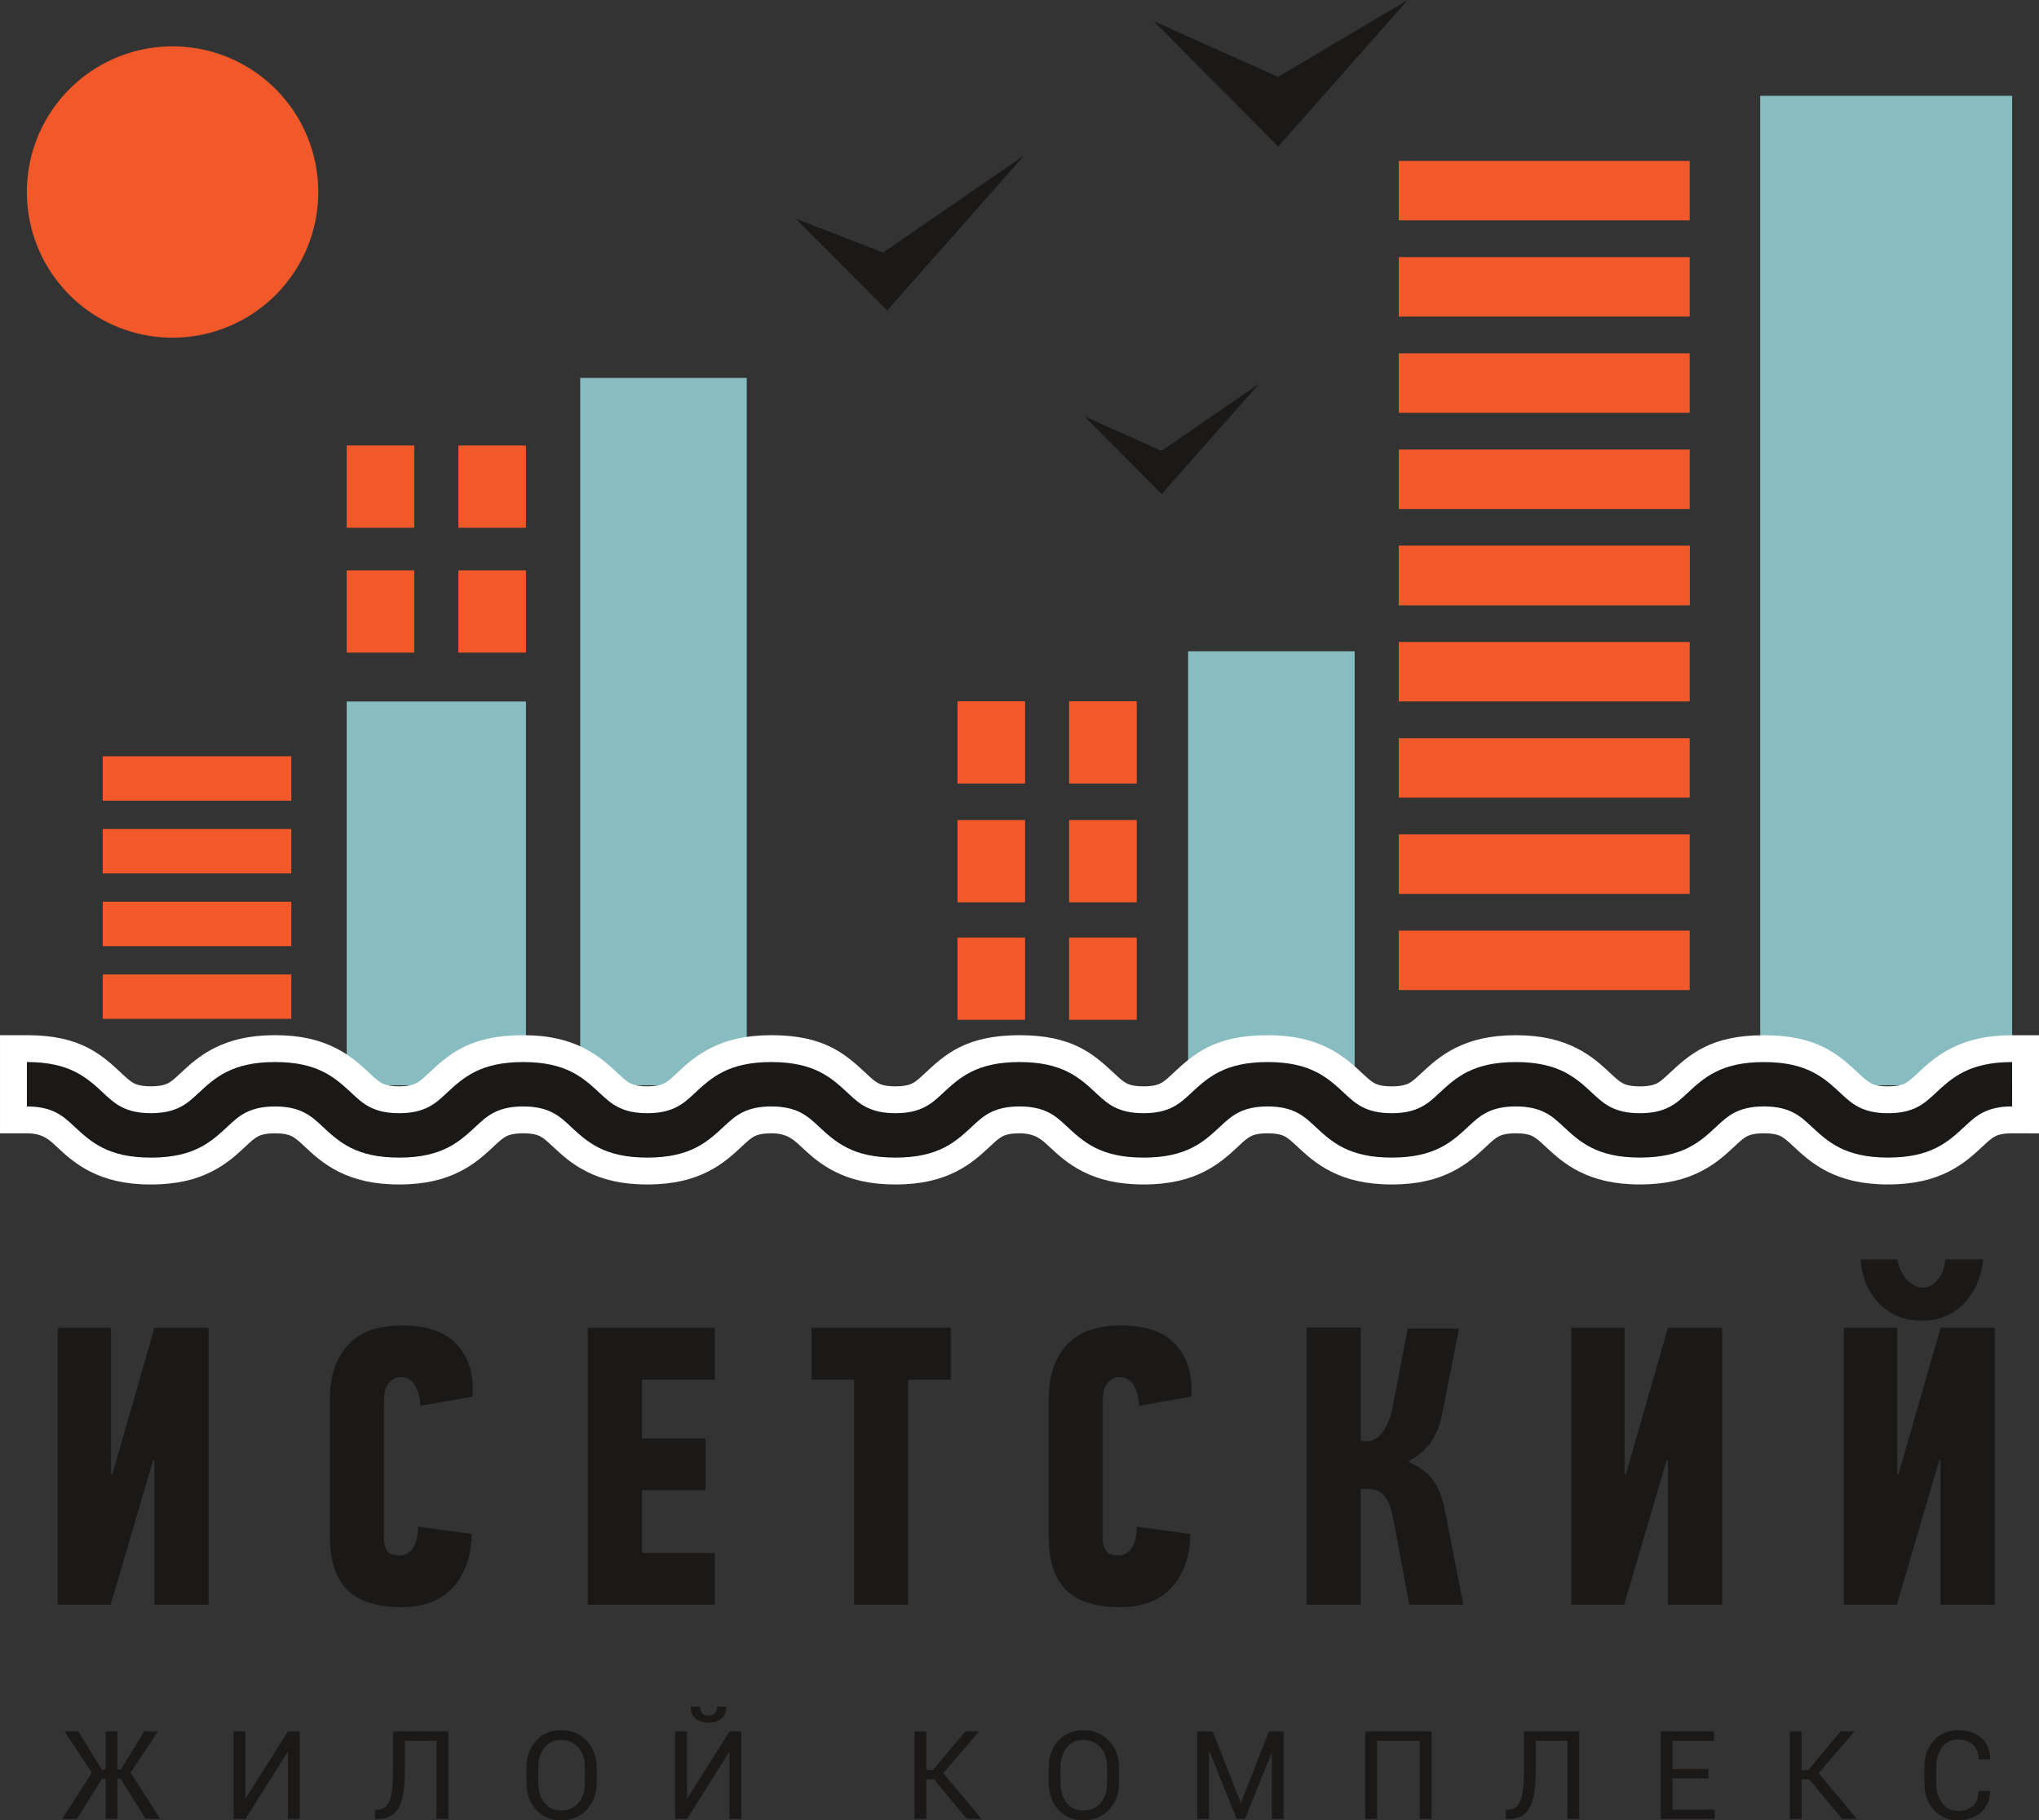 <?xml version="1.0" encoding="UTF-8" standalone="no"?>
<svg
   version="1.1"
   width="161.284"
   height="144.014"
   id="svg75"
   viewBox="0 0 161.284 144.014"
   sodipodi:docname="f5f5d7b559674ae18775f434d3a45bd5.cdr"
   xmlns:inkscape="http://www.inkscape.org/namespaces/inkscape"
   xmlns:sodipodi="http://sodipodi.sourceforge.net/DTD/sodipodi-0.dtd"
   xmlns="http://www.w3.org/2000/svg"
   xmlns:svg="http://www.w3.org/2000/svg">
  <rect x="0" y="0" width="161.284" height="144.014" fill="#333333" stroke="none"/>
  <defs
     id="defs79" />
  <sodipodi:namedview
     id="namedview77"
     pagecolor="#ffffff"
     bordercolor="#666666"
     borderopacity="1.0"
     inkscape:pageshadow="2"
     inkscape:pageopacity="0.0"
     inkscape:pagecheckerboard="0" />
  <g
     id="Layer1000"
     transform="translate(-189.034,-264.269)">
    <path
       d="m 201.154,379.775 -3.368,11.459 h -4.187 v -21.911 h 4.218 v 11.616 h 0.094 l 3.337,-11.616 h 4.281 v 21.911 h -4.281 v -11.459 z M 220.83,369.135 c 1.91,0 3.321,0.467 4.234,1.401 0.913,0.934 1.369,2.146 1.369,3.636 0,0.105 0,0.205 0,0.299 0,0.094 -0.011,0.194 -0.032,0.299 l -4.124,0.724 c -0.021,-0.65 -0.163,-1.191 -0.42,-1.621 -0.263,-0.43 -0.609,-0.645 -1.044,-0.645 -0.289,0 -0.525,0.058 -0.698,0.173 -0.179,0.115 -0.32,0.257 -0.425,0.425 -0.1,0.168 -0.173,0.352 -0.215,0.551 -0.042,0.199 -0.063,0.372 -0.063,0.519 v 11.176 c 0,0.294 0.073,0.577 0.221,0.85 0.147,0.273 0.488,0.409 1.034,0.409 0.42,0 0.755,-0.189 1.018,-0.567 0.262,-0.378 0.404,-0.945 0.425,-1.7 l 4.229,0.567 c -0.021,1.742 -0.504,3.143 -1.448,4.203 -0.944,1.06 -2.309,1.59 -4.092,1.59 -1.973,0 -3.41,-0.462 -4.313,-1.385 -0.903,-0.923 -1.354,-2.308 -1.354,-4.156 v -10.987 c 0,-1.742 0.467,-3.137 1.401,-4.187 0.934,-1.049 2.366,-1.574 4.297,-1.574 z m 14.701,22.099 v -21.911 h 10.042 v 4.093 h -5.761 v 4.659 h 5.037 v 4.093 h -5.037 v 4.974 h 5.761 v 4.092 z m 25.342,-17.818 v 17.818 h -4.281 v -17.818 h -3.369 v -4.093 h 11.018 v 4.093 z m 16.811,-4.282 c 1.91,0 3.321,0.467 4.234,1.401 0.913,0.934 1.369,2.146 1.369,3.636 0,0.105 0,0.205 0,0.299 0,0.094 -0.011,0.194 -0.032,0.299 l -4.124,0.724 c -0.021,-0.65 -0.163,-1.191 -0.42,-1.621 -0.263,-0.43 -0.609,-0.645 -1.044,-0.645 -0.289,0 -0.525,0.058 -0.698,0.173 -0.179,0.115 -0.32,0.257 -0.425,0.425 -0.1,0.168 -0.173,0.352 -0.215,0.551 -0.042,0.199 -0.063,0.372 -0.063,0.519 v 11.176 c 0,0.294 0.073,0.577 0.221,0.85 0.147,0.273 0.488,0.409 1.034,0.409 0.42,0 0.755,-0.189 1.018,-0.567 0.262,-0.378 0.404,-0.945 0.425,-1.7 l 4.229,0.567 c -0.021,1.742 -0.504,3.143 -1.448,4.203 -0.944,1.06 -2.308,1.59 -4.092,1.59 -1.973,0 -3.41,-0.462 -4.313,-1.385 -0.903,-0.923 -1.353,-2.308 -1.353,-4.156 v -10.987 c 0,-1.742 0.467,-3.137 1.401,-4.187 0.934,-1.049 2.366,-1.574 4.297,-1.574 z m 22.792,10.829 c 0.755,0.294 1.364,0.724 1.826,1.291 0.462,0.567 0.797,1.375 1.008,2.424 l 1.479,7.556 h -4.281 l -1.165,-6.265 c -0.084,-0.42 -0.168,-0.808 -0.252,-1.165 -0.084,-0.357 -0.205,-0.661 -0.362,-0.913 -0.157,-0.252 -0.351,-0.451 -0.583,-0.598 -0.231,-0.147 -0.535,-0.221 -0.913,-0.221 h -0.567 v 9.161 h -4.281 V 369.292 h 4.281 v 9.004 h 0.441 c 0.504,0 0.94,-0.247 1.306,-0.74 0.367,-0.493 0.635,-1.191 0.803,-2.094 l 1.165,-6.076 h 4.061 l -1.322,6.674 c -0.189,1.028 -0.53,1.852 -1.023,2.471 -0.493,0.619 -1.034,1.055 -1.621,1.306 z m 20.399,-0.189 -3.368,11.459 h -4.187 v -21.911 h 4.218 v 11.616 h 0.094 l 3.337,-11.616 h 4.281 v 21.911 h -4.281 v -11.459 z m 18.259,-15.866 c 0.021,0.231 0.084,0.477 0.189,0.74 0.105,0.263 0.247,0.504 0.425,0.724 0.178,0.22 0.383,0.404 0.614,0.551 0.231,0.147 0.472,0.221 0.724,0.221 0.294,0 0.551,-0.074 0.771,-0.221 0.22,-0.147 0.409,-0.331 0.567,-0.551 0.157,-0.221 0.273,-0.462 0.346,-0.724 0.074,-0.262 0.121,-0.509 0.142,-0.74 h 2.991 c -0.042,0.503 -0.163,1.039 -0.362,1.605 -0.199,0.567 -0.493,1.091 -0.881,1.574 -0.388,0.483 -0.876,0.882 -1.464,1.196 -0.588,0.315 -1.291,0.472 -2.109,0.472 -0.881,0 -1.621,-0.157 -2.22,-0.472 -0.598,-0.315 -1.091,-0.713 -1.479,-1.196 -0.388,-0.483 -0.677,-1.007 -0.866,-1.574 -0.189,-0.567 -0.294,-1.102 -0.315,-1.605 z m 3.305,15.866 -3.368,11.459 h -4.187 v -21.911 h 4.218 v 11.616 h 0.094 l 3.337,-11.616 h 4.281 v 21.911 h -4.281 v -11.459 z"
       style="fill:#1b1918;fill-rule:evenodd"
       id="path2" />
    <path
       d="m 198.577,405.006 h -0.257 v 3.176 h -0.933 v -3.176 h -0.298 l -1.974,3.176 h -1.165 l 2.353,-3.662 -2.163,-3.262 h 1.094 l 1.845,3.011 h 0.308 v -3.011 h 0.933 v 3.011 h 0.271 l 1.844,-3.011 h 1.094 l -2.163,3.257 2.353,3.666 h -1.164 z m 13.231,-3.748 h 0.937 v 6.924 h -0.937 v -5.278 l -0.028,-0.01 -3.333,5.288 h -0.937 v -6.924 h 0.937 v 5.273 l 0.029,0.01 z m 12.692,0 v 6.924 h -0.936 v -6.187 h -2.503 l -0.003,2.525 c 0,1.268 -0.164,2.196 -0.49,2.782 -0.326,0.586 -0.868,0.88 -1.626,0.88 h -0.252 v -0.732 h 0.195 c 0.437,0 0.753,-0.226 0.946,-0.679 0.193,-0.451 0.291,-1.201 0.294,-2.251 l 0.005,-3.262 z m 11.735,4.08 c 0,0.846 -0.263,1.548 -0.787,2.107 -0.524,0.558 -1.206,0.836 -2.042,0.837 -0.808,-0.002 -1.466,-0.279 -1.972,-0.837 -0.505,-0.558 -0.758,-1.261 -0.758,-2.107 v -1.232 c 0,-0.843 0.253,-1.545 0.758,-2.107 0.506,-0.56 1.164,-0.841 1.972,-0.841 0.836,0 1.517,0.279 2.042,0.839 0.524,0.56 0.787,1.263 0.787,2.108 z m -0.937,-1.242 c 0,-0.633 -0.172,-1.154 -0.514,-1.56 -0.342,-0.406 -0.802,-0.609 -1.378,-0.609 -0.545,0 -0.981,0.203 -1.305,0.609 -0.326,0.406 -0.488,0.927 -0.488,1.56 v 1.242 c 0,0.641 0.162,1.164 0.488,1.569 0.325,0.406 0.76,0.609 1.305,0.609 0.579,0 1.04,-0.203 1.381,-0.607 0.341,-0.404 0.511,-0.928 0.511,-1.571 z m 11.439,-2.839 h 0.937 v 6.924 h -0.937 v -5.278 l -0.028,-0.01 -3.333,5.288 h -0.937 v -6.924 h 0.937 v 5.273 l 0.029,0.01 z m -0.266,-1.967 0.01,0.029 c 0.013,0.367 -0.109,0.667 -0.365,0.899 -0.258,0.231 -0.604,0.347 -1.037,0.347 -0.438,0 -0.785,-0.117 -1.042,-0.347 -0.257,-0.232 -0.376,-0.532 -0.36,-0.899 l 0.008,-0.029 h 0.719 c 0,0.209 0.054,0.38 0.161,0.51 0.108,0.13 0.279,0.195 0.514,0.195 0.227,0 0.398,-0.067 0.508,-0.198 0.112,-0.132 0.167,-0.3 0.167,-0.506 z m 16.446,5.762 h -0.609 v 3.129 h -0.937 v -6.924 h 0.937 v 3.063 h 0.514 l 2.568,-3.063 h 1.055 l 0.01,0.024 -2.806,3.277 3.006,3.598 -0.01,0.024 h -1.136 z m 14.627,0.286 c 0,0.846 -0.263,1.548 -0.787,2.107 -0.524,0.558 -1.206,0.836 -2.042,0.837 -0.808,-0.002 -1.466,-0.279 -1.972,-0.837 -0.505,-0.558 -0.758,-1.261 -0.758,-2.107 v -1.232 c 0,-0.843 0.253,-1.545 0.758,-2.107 0.506,-0.56 1.164,-0.841 1.972,-0.841 0.836,0 1.517,0.279 2.042,0.839 0.524,0.56 0.787,1.263 0.787,2.108 z m -0.936,-1.242 c 0,-0.633 -0.172,-1.154 -0.514,-1.56 -0.342,-0.406 -0.802,-0.609 -1.378,-0.609 -0.545,0 -0.981,0.203 -1.305,0.609 -0.326,0.406 -0.488,0.927 -0.488,1.56 v 1.242 c 0,0.641 0.162,1.164 0.488,1.569 0.325,0.406 0.76,0.609 1.305,0.609 0.579,0 1.04,-0.203 1.381,-0.607 0.341,-0.404 0.511,-0.928 0.511,-1.571 z m 10.559,2.787 h 0.029 l 2.211,-5.625 h 1.165 v 6.924 h -0.937 v -5.187 l -0.029,-0.005 -2.097,5.192 h -0.651 l -2.159,-5.364 -0.029,0.005 v 5.359 h -0.936 v -6.924 h 1.232 z m 15.102,1.299 h -0.936 v -6.187 h -3.373 v 6.187 h -0.937 v -6.924 h 5.246 z m 11.682,-6.924 v 6.924 h -0.936 v -6.187 h -2.503 l -0.003,2.525 c 0,1.268 -0.164,2.196 -0.49,2.782 -0.326,0.586 -0.868,0.88 -1.626,0.88 h -0.252 v -0.732 h 0.195 c 0.437,0 0.753,-0.226 0.946,-0.679 0.193,-0.451 0.29,-1.201 0.294,-2.251 l 0.005,-3.262 z m 10.226,3.714 h -2.843 v 2.478 h 3.329 v 0.732 h -4.265 v -6.924 h 4.213 v 0.737 h -3.277 v 2.24 h 2.843 z m 7.979,0.081 h -0.609 v 3.129 h -0.937 v -6.924 h 0.937 v 3.063 h 0.514 l 2.568,-3.063 h 1.055 l 0.01,0.024 -2.806,3.277 3.006,3.598 -0.01,0.024 h -1.136 z m 14.279,0.914 0.01,0.028 c 0.013,0.651 -0.216,1.194 -0.685,1.631 -0.469,0.438 -1.089,0.656 -1.86,0.657 -0.782,-0.002 -1.42,-0.278 -1.914,-0.833 -0.492,-0.555 -0.738,-1.26 -0.738,-2.112 v -1.232 c 0,-0.852 0.247,-1.556 0.738,-2.113 0.494,-0.557 1.131,-0.834 1.914,-0.834 0.784,0 1.407,0.208 1.87,0.625 0.463,0.417 0.688,0.969 0.675,1.657 l -0.01,0.029 h -0.899 c 0,-0.485 -0.143,-0.868 -0.427,-1.151 -0.285,-0.282 -0.688,-0.424 -1.209,-0.424 -0.523,0 -0.94,0.211 -1.25,0.633 -0.31,0.42 -0.466,0.945 -0.466,1.568 v 1.242 c 0,0.631 0.156,1.157 0.466,1.579 0.31,0.42 0.727,0.631 1.25,0.631 0.521,0 0.923,-0.14 1.209,-0.42 0.284,-0.281 0.427,-0.669 0.427,-1.162 z"
       style="fill:#1b1918;fill-rule:evenodd"
       id="path4" />
    <path
       d="m 348.193,350.136 v -78.287 h -19.928 v 78.287 z"
       style="fill:#87bcc0;fill-rule:evenodd"
       id="path6" />
    <path
       d="m 296.187,350.136 v -34.34 h -13.172 v 34.34 z"
       style="fill:#87bcc0;fill-rule:evenodd"
       id="path8" />
    <path
       d="m 248.102,350.136 v -55.969 h -13.172 v 55.969 z"
       style="fill:#87bcc0;fill-rule:evenodd"
       id="path10" />
    <path
       d="m 230.638,350.136 v -30.367 H 216.457 v 30.367 z"
       style="fill:#87bcc0;fill-rule:evenodd"
       id="path12" />
    <path
       d="m 202.684,267.937 a 11.524,11.524 0 0 1 11.524,11.524 11.524,11.524 0 1 1 -11.524,-11.524 z"
       style="fill:#f1592a;fill-rule:evenodd"
       id="path14" />
    <path
       d="m 216.457,299.515 v 6.509 h 5.347 v -6.509 z"
       style="fill:#f1592a;fill-rule:evenodd"
       id="path16" />
    <path
       d="m 225.291,299.515 v 6.509 h 5.347 v -6.509 z"
       style="fill:#f1592a;fill-rule:evenodd"
       id="path18" />
    <path
       d="m 216.457,309.394 v 6.509 h 5.347 v -6.509 z"
       style="fill:#f1592a;fill-rule:evenodd"
       id="path20" />
    <path
       d="m 225.291,309.394 v 6.509 h 5.347 v -6.509 z"
       style="fill:#f1592a;fill-rule:evenodd"
       id="path22" />
    <path
       d="m 264.769,319.75 v 6.509 h 5.347 v -6.509 z"
       style="fill:#f1592a;fill-rule:evenodd"
       id="path24" />
    <path
       d="m 273.602,319.75 v 6.509 h 5.347 v -6.509 z"
       style="fill:#f1592a;fill-rule:evenodd"
       id="path26" />
    <path
       d="m 264.769,329.151 v 6.509 h 5.347 v -6.509 z"
       style="fill:#f1592a;fill-rule:evenodd"
       id="path28" />
    <path
       d="m 273.602,329.151 v 6.509 h 5.347 v -6.509 z"
       style="fill:#f1592a;fill-rule:evenodd"
       id="path30" />
    <path
       d="m 264.769,338.445 v 6.509 h 5.347 v -6.509 z"
       style="fill:#f1592a;fill-rule:evenodd"
       id="path32" />
    <path
       d="m 273.602,338.445 v 6.509 h 5.347 v -6.509 z"
       style="fill:#f1592a;fill-rule:evenodd"
       id="path34" />
    <path
       d="m 299.674,276.999 v 4.706 h 23.015 v -4.706 z"
       style="fill:#f1592a;fill-rule:evenodd"
       id="path36" />
    <path
       d="m 348.193,353.932 c -0.656,0 -1.066,0.098 -1.351,0.243 -0.289,0.148 -0.604,0.441 -0.917,0.734 -0.778,0.726 -1.558,1.453 -2.759,2.058 -1.207,0.608 -2.706,1.013 -4.787,1.013 -2.081,0 -3.581,-0.405 -4.788,-1.013 -1.202,-0.605 -1.981,-1.332 -2.759,-2.058 -0.314,-0.293 -0.628,-0.586 -0.917,-0.734 -0.285,-0.146 -0.695,-0.243 -1.351,-0.243 -0.656,0 -1.066,0.098 -1.351,0.243 -0.289,0.148 -0.604,0.441 -0.917,0.734 -0.778,0.726 -1.558,1.453 -2.759,2.058 -1.207,0.608 -2.706,1.013 -4.787,1.013 -2.081,0 -3.58,-0.405 -4.787,-1.013 -1.202,-0.605 -1.981,-1.332 -2.759,-2.057 -0.314,-0.293 -0.628,-0.586 -0.917,-0.734 -0.285,-0.146 -0.695,-0.243 -1.351,-0.243 -0.656,0 -1.065,0.098 -1.351,0.243 -0.289,0.148 -0.604,0.441 -0.917,0.734 -0.778,0.726 -1.558,1.453 -2.759,2.058 -1.207,0.608 -2.707,1.013 -4.788,1.013 -2.082,0 -3.581,-0.405 -4.787,-1.013 -1.201,-0.605 -1.981,-1.331 -2.759,-2.057 -0.314,-0.293 -0.628,-0.586 -0.917,-0.734 -0.285,-0.146 -0.695,-0.243 -1.351,-0.243 -0.656,0 -1.066,0.098 -1.351,0.243 -0.289,0.148 -0.604,0.441 -0.917,0.734 -0.778,0.726 -1.558,1.453 -2.759,2.058 -1.207,0.608 -2.707,1.013 -4.788,1.013 -2.082,0 -3.581,-0.405 -4.787,-1.013 -1.202,-0.605 -1.981,-1.332 -2.759,-2.058 -0.523,-0.488 -1.047,-0.977 -2.268,-0.977 -0.656,0 -1.066,0.098 -1.351,0.243 -0.289,0.148 -0.604,0.441 -0.917,0.734 -0.778,0.726 -1.557,1.453 -2.759,2.058 -1.207,0.608 -2.706,1.013 -4.787,1.013 -2.082,0 -3.581,-0.405 -4.788,-1.013 -1.201,-0.605 -1.981,-1.332 -2.759,-2.058 -0.523,-0.488 -1.047,-0.977 -2.268,-0.977 -0.656,0 -1.065,0.098 -1.351,0.243 -0.289,0.148 -0.604,0.441 -0.917,0.734 -0.778,0.726 -1.557,1.452 -2.759,2.058 -1.207,0.608 -2.706,1.013 -4.787,1.013 -2.082,0 -3.581,-0.405 -4.787,-1.013 -1.201,-0.605 -1.981,-1.332 -2.759,-2.058 -0.314,-0.293 -0.628,-0.586 -0.917,-0.734 -0.285,-0.146 -0.695,-0.243 -1.351,-0.243 -0.656,0 -1.065,0.098 -1.351,0.243 -0.289,0.148 -0.604,0.441 -0.917,0.734 -0.778,0.726 -1.557,1.452 -2.759,2.058 -1.207,0.608 -2.707,1.013 -4.788,1.013 -2.082,0 -3.581,-0.405 -4.787,-1.013 -1.201,-0.605 -1.981,-1.331 -2.759,-2.057 -0.314,-0.293 -0.628,-0.586 -0.917,-0.734 -0.285,-0.146 -0.695,-0.243 -1.351,-0.243 -0.656,0 -1.066,0.098 -1.351,0.243 -0.289,0.148 -0.604,0.441 -0.917,0.734 -0.778,0.726 -1.557,1.452 -2.759,2.058 -1.207,0.608 -2.707,1.013 -4.788,1.013 -2.082,0 -3.581,-0.405 -4.787,-1.013 -1.201,-0.605 -1.981,-1.332 -2.759,-2.058 -0.523,-0.488 -1.047,-0.977 -2.268,-0.977 h -2.126 v -2.126 -3.514 -2.126 h 2.126 c 4.255,0 5.901,1.536 7.546,3.07 0.314,0.293 0.628,0.586 0.917,0.734 0.285,0.146 0.695,0.243 1.351,0.243 0.656,0 1.066,-0.098 1.351,-0.243 0.289,-0.148 0.603,-0.441 0.917,-0.734 0.778,-0.726 1.558,-1.452 2.759,-2.057 1.207,-0.608 2.706,-1.013 4.787,-1.013 2.081,0 3.581,0.405 4.788,1.013 1.202,0.605 1.981,1.332 2.759,2.058 0.314,0.293 0.628,0.586 0.917,0.734 0.285,0.146 0.695,0.243 1.351,0.243 0.656,0 1.066,-0.098 1.351,-0.243 0.272,-0.139 0.566,-0.407 0.861,-0.682 l -0.002,-0.002 3e-4,-3e-4 0.058,-0.05 c 1.646,-1.535 3.292,-3.07 7.546,-3.07 2.082,0 3.58,0.406 4.787,1.013 1.201,0.605 1.981,1.331 2.759,2.057 0.314,0.293 0.628,0.586 0.917,0.734 0.285,0.146 0.695,0.243 1.351,0.243 0.656,0 1.066,-0.098 1.351,-0.243 0.289,-0.148 0.603,-0.441 0.917,-0.734 0.778,-0.726 1.558,-1.452 2.759,-2.057 1.207,-0.608 2.706,-1.013 4.787,-1.013 4.128,0 5.8,1.445 7.399,2.933 l 0.004,0.003 0.144,0.135 c 0.314,0.293 0.628,0.586 0.917,0.734 0.285,0.146 0.695,0.243 1.351,0.243 0.656,0 1.065,-0.098 1.351,-0.243 0.289,-0.148 0.603,-0.441 0.917,-0.734 1.645,-1.534 3.292,-3.07 7.547,-3.07 4.128,0 5.8,1.445 7.399,2.933 l 0.003,0.002 0.144,0.135 c 0.314,0.293 0.628,0.586 0.917,0.734 0.285,0.146 0.695,0.243 1.351,0.243 0.656,0 1.066,-0.098 1.351,-0.243 0.289,-0.148 0.603,-0.441 0.917,-0.734 1.645,-1.534 3.292,-3.07 7.547,-3.07 2.081,0 3.581,0.405 4.788,1.013 1.201,0.605 1.981,1.332 2.759,2.058 0.314,0.292 0.628,0.586 0.917,0.734 0.285,0.146 0.695,0.243 1.351,0.243 0.656,0 1.066,-0.098 1.351,-0.243 0.289,-0.148 0.604,-0.441 0.917,-0.734 0.778,-0.726 1.558,-1.452 2.759,-2.057 1.207,-0.608 2.706,-1.013 4.787,-1.013 2.081,0 3.581,0.405 4.788,1.013 1.201,0.605 1.981,1.332 2.759,2.058 0.314,0.292 0.628,0.586 0.917,0.734 0.285,0.146 0.695,0.243 1.351,0.243 0.656,0 1.065,-0.098 1.351,-0.243 0.289,-0.148 0.603,-0.441 0.917,-0.734 1.645,-1.534 3.292,-3.07 7.547,-3.07 4.255,0 5.901,1.536 7.546,3.07 0.314,0.293 0.628,0.586 0.917,0.734 0.285,0.146 0.695,0.243 1.351,0.243 0.656,0 1.065,-0.098 1.351,-0.243 0.289,-0.148 0.604,-0.441 0.917,-0.734 0.778,-0.726 1.558,-1.452 2.759,-2.057 1.207,-0.608 2.706,-1.013 4.787,-1.013 h 2.126 v 2.126 3.514 2.126 z"
       style="fill:#ffffff;fill-rule:evenodd"
       id="path38" />
    <path
       d="m 348.193,351.806 c -2.051,0 -2.882,0.775 -3.713,1.55 -1.339,1.249 -2.678,2.498 -6.101,2.498 -3.424,0 -4.763,-1.249 -6.102,-2.498 -0.83,-0.775 -1.662,-1.55 -3.713,-1.55 -2.051,0 -2.882,0.775 -3.713,1.55 -1.339,1.249 -2.678,2.498 -6.101,2.498 -3.423,0 -4.763,-1.249 -6.101,-2.497 -0.831,-0.775 -1.663,-1.55 -3.713,-1.55 -2.051,0 -2.882,0.775 -3.713,1.55 -1.339,1.249 -2.678,2.498 -6.102,2.498 -3.423,0 -4.763,-1.249 -6.101,-2.497 -0.831,-0.775 -1.662,-1.55 -3.713,-1.55 -2.051,0 -2.882,0.775 -3.713,1.55 -1.339,1.249 -2.678,2.498 -6.102,2.498 -3.423,0 -4.763,-1.249 -6.101,-2.498 -0.83,-0.775 -1.662,-1.55 -3.713,-1.55 -2.051,0 -2.882,0.775 -3.713,1.55 -1.339,1.249 -2.678,2.498 -6.101,2.498 -3.424,0 -4.763,-1.249 -6.102,-2.498 -0.831,-0.775 -1.662,-1.55 -3.713,-1.55 -2.051,0 -2.882,0.775 -3.713,1.55 -1.339,1.249 -2.678,2.498 -6.101,2.498 -3.423,0 -4.763,-1.249 -6.101,-2.498 -0.83,-0.775 -1.662,-1.55 -3.713,-1.55 -2.051,0 -2.882,0.775 -3.713,1.55 -1.339,1.249 -2.678,2.498 -6.102,2.498 -3.423,0 -4.763,-1.249 -6.101,-2.497 -0.831,-0.775 -1.662,-1.55 -3.713,-1.55 -2.051,0 -2.882,0.775 -3.713,1.55 -1.339,1.249 -2.678,2.498 -6.102,2.498 -3.423,0 -4.763,-1.249 -6.101,-2.498 -0.831,-0.775 -1.662,-1.55 -3.713,-1.55 v -3.514 c 3.424,0 4.763,1.249 6.101,2.497 0.831,0.775 1.662,1.55 3.713,1.55 2.051,0 2.883,-0.775 3.713,-1.55 1.339,-1.248 2.678,-2.497 6.101,-2.497 3.424,0 4.763,1.249 6.102,2.498 0.83,0.775 1.662,1.55 3.713,1.55 2.051,0 2.883,-0.775 3.713,-1.55 1.339,-1.248 2.678,-2.497 6.101,-2.497 3.423,0 4.763,1.249 6.101,2.497 0.831,0.775 1.662,1.55 3.713,1.55 2.051,0 2.883,-0.775 3.713,-1.55 1.339,-1.248 2.678,-2.497 6.101,-2.497 3.424,0 4.763,1.249 6.101,2.497 0.831,0.775 1.662,1.55 3.713,1.55 2.051,0 2.882,-0.775 3.713,-1.55 1.339,-1.248 2.678,-2.497 6.101,-2.497 3.424,0 4.763,1.249 6.101,2.497 0.831,0.775 1.662,1.55 3.713,1.55 2.051,0 2.883,-0.775 3.713,-1.55 1.339,-1.248 2.678,-2.497 6.101,-2.497 3.424,0 4.763,1.249 6.102,2.498 0.831,0.775 1.662,1.55 3.713,1.55 2.051,0 2.883,-0.775 3.713,-1.55 1.339,-1.248 2.678,-2.497 6.101,-2.497 3.423,0 4.763,1.249 6.102,2.498 0.831,0.775 1.662,1.55 3.713,1.55 2.051,0 2.882,-0.775 3.713,-1.55 1.339,-1.248 2.678,-2.497 6.101,-2.497 3.424,0 4.763,1.249 6.101,2.497 0.831,0.775 1.662,1.55 3.713,1.55 2.051,0 2.882,-0.775 3.713,-1.55 1.339,-1.248 2.678,-2.497 6.101,-2.497 z"
       style="fill:#1b1918;fill-rule:evenodd"
       id="path40" />
    <path
       d="m 251.961,281.56 7.246,7.273 2.076,-2.349 h -6e-4 l 8.767,-9.92 -11.164,7.685 z"
       style="fill:#1b1918;fill-rule:evenodd"
       id="path42" />
    <path
       d="m 274.812,297.208 6.104,6.153 1.48,-1.674 h -4e-4 l 6.247,-7.069 -7.734,5.324 z"
       style="fill:#1b1918;fill-rule:evenodd"
       id="path44" />
    <path
       d="m 280.295,265.943 9.843,9.922 2.386,-2.699 h -7e-4 l 7.863,-8.897 -10.261,6.083 z"
       style="fill:#1b1918;fill-rule:evenodd"
       id="path46" />
    <path
       d="m 299.674,284.611 v 4.706 h 23.015 v -4.706 z"
       style="fill:#f1592a;fill-rule:evenodd"
       id="path48" />
    <path
       d="m 299.674,292.223 v 4.706 h 23.015 v -4.706 z"
       style="fill:#f1592a;fill-rule:evenodd"
       id="path50" />
    <path
       d="m 299.674,299.836 v 4.706 h 23.015 v -4.706 z"
       style="fill:#f1592a;fill-rule:evenodd"
       id="path52" />
    <path
       d="m 299.674,307.448 v 4.706 h 23.015 v -4.706 z"
       style="fill:#f1592a;fill-rule:evenodd"
       id="path54" />
    <path
       d="m 299.674,307.448 v 4.706 h 23.015 v -4.706 z"
       style="fill:#f1592a;fill-rule:evenodd"
       id="path56" />
    <path
       d="m 299.674,315.06 v 4.706 h 23.015 v -4.706 z"
       style="fill:#f1592a;fill-rule:evenodd"
       id="path58" />
    <path
       d="m 299.674,322.672 v 4.706 h 23.015 v -4.706 z"
       style="fill:#f1592a;fill-rule:evenodd"
       id="path60" />
    <path
       d="m 299.674,330.285 v 4.706 h 23.015 v -4.706 z"
       style="fill:#f1592a;fill-rule:evenodd"
       id="path62" />
    <path
       d="m 299.674,337.897 v 4.706 h 23.015 v -4.706 z"
       style="fill:#f1592a;fill-rule:evenodd"
       id="path64" />
    <path
       d="m 197.159,341.364 v 3.514 h 14.917 v -3.514 z"
       style="fill:#f1592a;fill-rule:evenodd"
       id="path66" />
    <path
       d="m 197.159,335.611 v 3.514 h 14.917 v -3.514 z"
       style="fill:#f1592a;fill-rule:evenodd"
       id="path68" />
    <path
       d="m 197.159,329.857 v 3.514 h 14.917 v -3.514 z"
       style="fill:#f1592a;fill-rule:evenodd"
       id="path70" />
    <path
       d="m 197.159,324.104 v 3.514 h 14.917 v -3.514 z"
       style="fill:#f1592a;fill-rule:evenodd"
       id="path72" />
  </g>
</svg>
